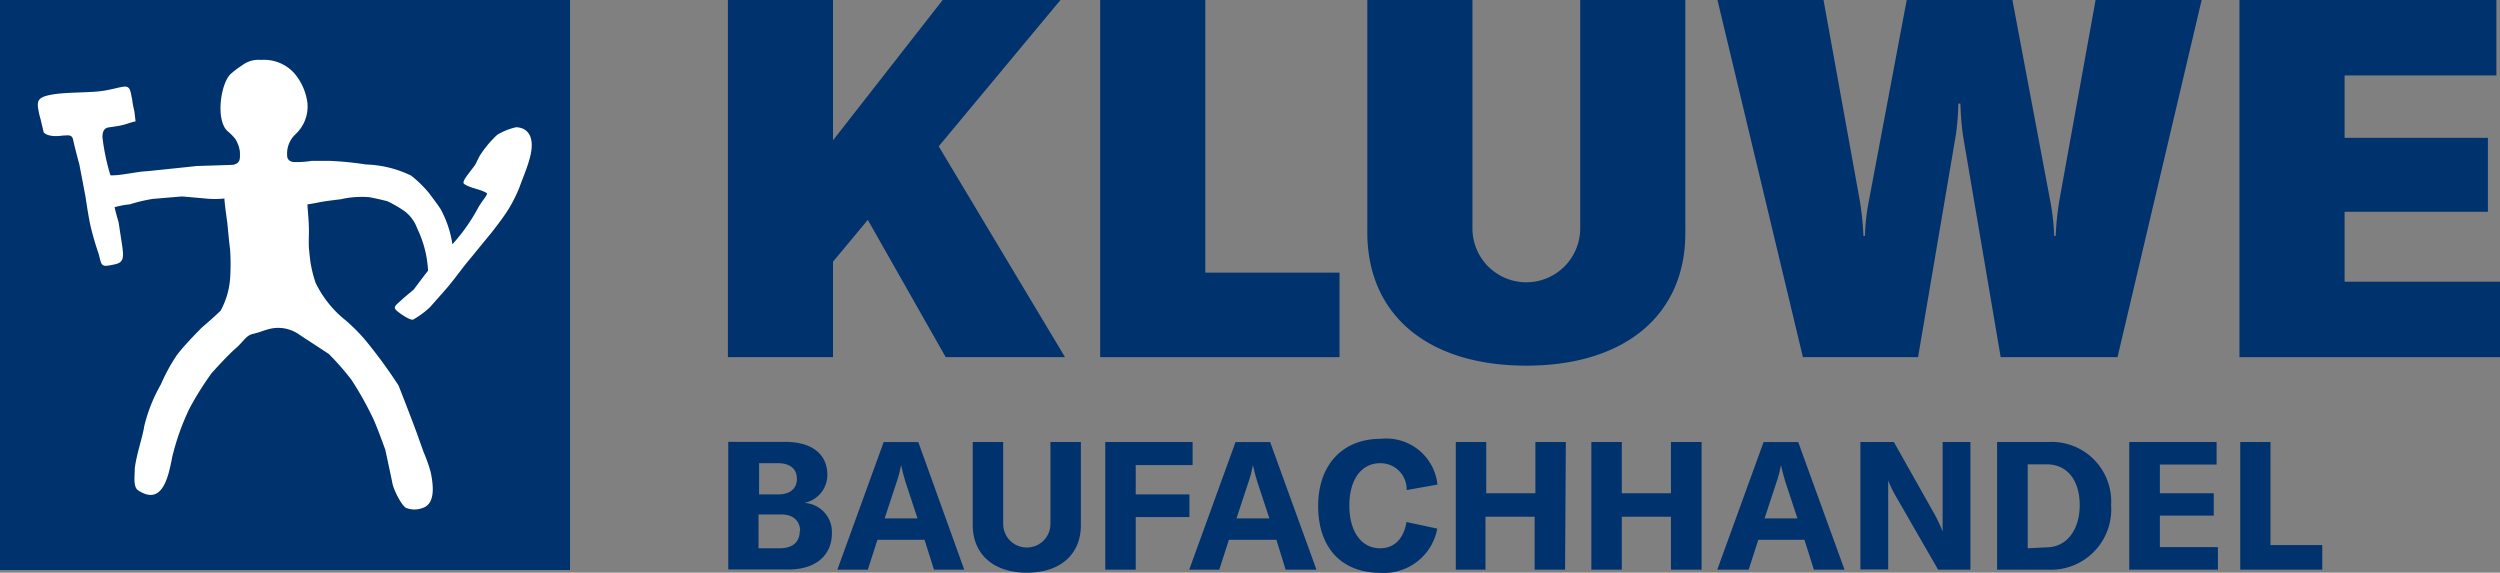 <?xml version="1.0" encoding="UTF-8"?>
<svg xmlns="http://www.w3.org/2000/svg" viewBox="0 0 132.23 30.29">
  <rect x="0" y="0" width="132.23" height="30.29" fill="#808080" stroke="none"/>
  <defs>
    <style>.cls-1{fill:#00326e;}.cls-2{fill:#fff;}</style>
  </defs>
  <g id="Ebene_2" data-name="Ebene 2">
    <g id="Ebene_1-2" data-name="Ebene 1">
      <polygon class="cls-1" points="50.02 18.89 56.33 18.89 49.65 7.74 56.09 0 49.86 0 44.06 7.42 44.06 0 38.5 0 38.5 18.89 44.06 18.89 44.06 13.84 45.9 11.63 50.02 18.89"></polygon>
      <polygon class="cls-1" points="58.19 18.89 70.85 18.89 70.85 14.42 63.75 14.42 63.75 0 58.19 0 58.19 18.89"></polygon>
      <path class="cls-1" d="M72.32,0V12.29c0,4.36,3.19,7.05,8.41,7.05s8.41-2.69,8.41-7V0H83.58V12.08a2.85,2.85,0,1,1-5.7,0V0Z"></path>
      <path class="cls-1" d="M95.36,18.89h6.09l2-11.76a13.48,13.48,0,0,0,.13-1.65h.11a15.81,15.81,0,0,0,.13,1.65l2,11.76H112L116.45,0h-5.61l-1.92,10.62a15.24,15.24,0,0,0-.19,1.86h-.08a12.18,12.18,0,0,0-.21-1.86L106.44,0h-5.59l-2,10.62a11,11,0,0,0-.21,1.86h-.08a15.24,15.24,0,0,0-.19-1.86L96.45,0H90.84l4.52,18.89Z"></path>
      <polygon class="cls-1" points="124.01 14.9 124.01 11.2 131.59 11.2 131.59 7.29 124.01 7.29 124.01 3.99 132.04 3.99 132.04 0 118.45 0 118.45 18.89 132.23 18.89 132.23 14.9 124.01 14.9"></polygon>
      <polygon class="cls-1" points="0 30.15 30.15 30.15 30.15 0 0 0 0 30.15"></polygon>
      <path class="cls-2" d="M2.31,7s.21.29,1,.17c.25,0,.48-.08.55.19.15.67.34,1.35.34,1.35l.32,1.68S4.68,11.5,4.8,12a14.78,14.78,0,0,0,.42,1.43c.17.67.11.71.86.55.44-.1.48-.31.38-1l-.19-1.24q-.12-.39-.21-.78a4.34,4.34,0,0,1,.8-.15,8.65,8.65,0,0,1,1.22-.29l1.55-.13,1.24.11a5,5,0,0,0,1,0c0,.21.15,1.26.15,1.26s.11,1.16.15,1.43a11.61,11.61,0,0,1,0,1.56,4.2,4.2,0,0,1-.5,1.68c-.34.34-1,.9-1,.9s-1,1-1.34,1.49a9.58,9.58,0,0,0-.82,1.51,8.36,8.36,0,0,0-.88,2.21c-.08.55-.4,1.45-.5,2.21,0,.4-.1,1,.17,1.18,1.32.88,1.62-.8,1.81-1.76a12.77,12.77,0,0,1,.92-2.58,16.51,16.51,0,0,1,1.16-1.85s.8-.9,1.26-1.3.55-.69.93-.78.53-.17.76-.23a1.92,1.92,0,0,1,1.72.29l1.53,1a14.18,14.18,0,0,1,1.2,1.37A17.72,17.72,0,0,1,19.67,22c.19.34.71,1.79.71,1.79s.31,1.43.38,1.79.53,1.26.76,1.3a1.22,1.22,0,0,0,.8,0c.65-.19.65-1,.46-1.91a8.53,8.53,0,0,0-.38-1.07l-.32-.9c-.31-.86-1-2.61-1-2.61a26.23,26.23,0,0,0-1.79-2.44,9.82,9.82,0,0,0-1-1,5.7,5.7,0,0,1-1.6-2,6.68,6.68,0,0,1-.27-1.09s-.06-.48-.08-.74,0-.61,0-.9c0-.55-.06-1-.08-1.41.71-.1.4-.11,1.76-.27a4.94,4.94,0,0,1,1.51-.11c.36.06.95.21.95.21a6.46,6.46,0,0,1,.92.53,2,2,0,0,1,.67.92,5.77,5.77,0,0,1,.57,2.23c-.25.31-.76,1-.76,1s-.42.34-.67.57-.42.34-.27.5.78.59.92.51a4.65,4.65,0,0,0,.88-.65l.84-.95c.48-.55.82-1.07,1.34-1.68C25.26,13.2,26,12.3,26,12.3s.63-.8.86-1.18a7.52,7.52,0,0,0,.61-1.2c.19-.53.4-1,.55-1.55.31-1.14-.11-1.62-.72-1.64a3.33,3.33,0,0,0-1,.4,5.69,5.69,0,0,0-.9,1.07c-.08.11-.21.44-.29.55-.44.59-.73.9-.53,1,.38.23.82.25,1.16.46.1.06-.23.38-.46.8a9.79,9.79,0,0,1-1.35,1.91,5.67,5.67,0,0,0-.63-1.87c-.19-.29-.4-.55-.61-.84a6.3,6.3,0,0,0-.94-.92,5.87,5.87,0,0,0-2.39-.59,17.28,17.28,0,0,0-1.89-.19c-.32,0-.65,0-1,0a4.69,4.69,0,0,1-.92.06c-.17,0-.36-.11-.36-.32a1.4,1.4,0,0,1,.44-1.15,2,2,0,0,0,.63-1.66,3,3,0,0,0-.69-1.56,2.15,2.15,0,0,0-1.77-.71,1.42,1.42,0,0,0-1,.29,4.77,4.77,0,0,0-.63.48c-.52.57-.76,2.44-.13,3a3,3,0,0,1,.4.4,1.69,1.69,0,0,1,.25.69c0,.32.06.61-.38.69l-1.89.06S8.34,9,7.73,9.06c-.38,0-1.45.25-1.89.21a11.38,11.38,0,0,1-.42-2c0-.15,0-.48.32-.53s.48-.06.76-.13.44-.15.67-.19L7.11,5.9S7,5.44,7,5.31c-.08-.34-.08-.63-.27-.71s-.63.11-1.32.21S3.5,4.87,2.76,5,2,5.32,2,5.61a4.27,4.27,0,0,0,.15.71L2.31,7Z"></path>
      <path class="cls-1" d="M44,28.22c0,1.06-.75,1.9-2.29,1.9H38.52V23.37h3c1.54,0,2.24.75,2.24,1.74a1.51,1.51,0,0,1-1.22,1.49A1.54,1.54,0,0,1,44,28.22Zm-3.85-3.71v1.64h1c.72,0,1-.37,1-.83s-.3-.82-1-.82h-1Zm2.17,3.58c0-.52-.35-.88-1-.88H40.12V29h1.11C42,29,42.3,28.6,42.3,28.09Z"></path>
      <path class="cls-1" d="M48.9,28.55H46.41l-.51,1.58H44.29l2.45-6.75h1.83L51,30.13H49.4Zm-.37-1.13-.62-1.88c-.09-.29-.18-.61-.25-.95h0a6.26,6.26,0,0,1-.25.95l-.62,1.88Z"></path>
      <path class="cls-1" d="M53.06,23.38v4.33a1.25,1.25,0,1,0,2.5,0V23.38h1.61v4.39c0,1.54-1.07,2.52-2.86,2.52s-2.86-1-2.86-2.52V23.38Z"></path>
      <path class="cls-1" d="M60.07,24.59v1.56h2.84v1.2H60.07v2.78H58.46V23.38h4.62V24.6h-3Z"></path>
      <path class="cls-1" d="M67.51,28.55H65l-.51,1.58H62.9l2.45-6.75h1.83l2.45,6.75H68Zm-.37-1.13-.62-1.88c-.09-.29-.18-.61-.25-.95h0a6.26,6.26,0,0,1-.25.95l-.62,1.88Z"></path>
      <path class="cls-1" d="M69.72,26.76c0-2.13,1.25-3.55,3.31-3.55a2.72,2.72,0,0,1,3,2.42l-1.63.29A1.38,1.38,0,0,0,73,24.5c-1,0-1.63.87-1.63,2.24S72,29,73,29c.75,0,1.25-.51,1.39-1.39l1.63.35a2.87,2.87,0,0,1-3,2.34C70.87,30.29,69.72,28.89,69.72,26.76Z"></path>
      <path class="cls-1" d="M82.78,30.13H81.17v-2.8h-2.6v2.8H77V23.38h1.61v2.71h2.6V23.38h1.61Z"></path>
      <path class="cls-1" d="M90,30.13H88.38v-2.8h-2.6v2.8H84.17V23.38h1.61v2.71h2.6V23.38H90Z"></path>
      <path class="cls-1" d="M95.44,28.55H93l-.51,1.58H90.83l2.45-6.75h1.83l2.45,6.75H95.94Zm-.37-1.13-.62-1.88c-.09-.29-.18-.61-.25-.95h0a6.26,6.26,0,0,1-.25.95l-.62,1.88Z"></path>
      <path class="cls-1" d="M98.39,23.38h1.78l2.17,3.85a8.37,8.37,0,0,1,.41.88h0c0-.27,0-.54,0-.87V23.38h1.47v6.75h-1.71l-2.24-3.89a6.13,6.13,0,0,1-.4-.83h0c0,.28,0,.56,0,.89v3.82H98.4V23.38Z"></path>
      <path class="cls-1" d="M105.63,23.38h2.69a3.15,3.15,0,0,1,3.34,3.34,3.19,3.19,0,0,1-3.36,3.41h-2.67Zm2.6,5.57c1.14,0,1.77-1,1.77-2.23s-.59-2.16-1.75-2.16h-1V29Z"></path>
      <path class="cls-1" d="M117.31,28.94v1.19h-4.69V23.38h4.62v1.19h-3v1.52h2.85v1.18h-2.85v1.67Z"></path>
      <path class="cls-1" d="M118.48,23.38h1.61v5.45h2.74v1.3h-4.34V23.38Z"></path>
    </g>
  </g>
</svg>
